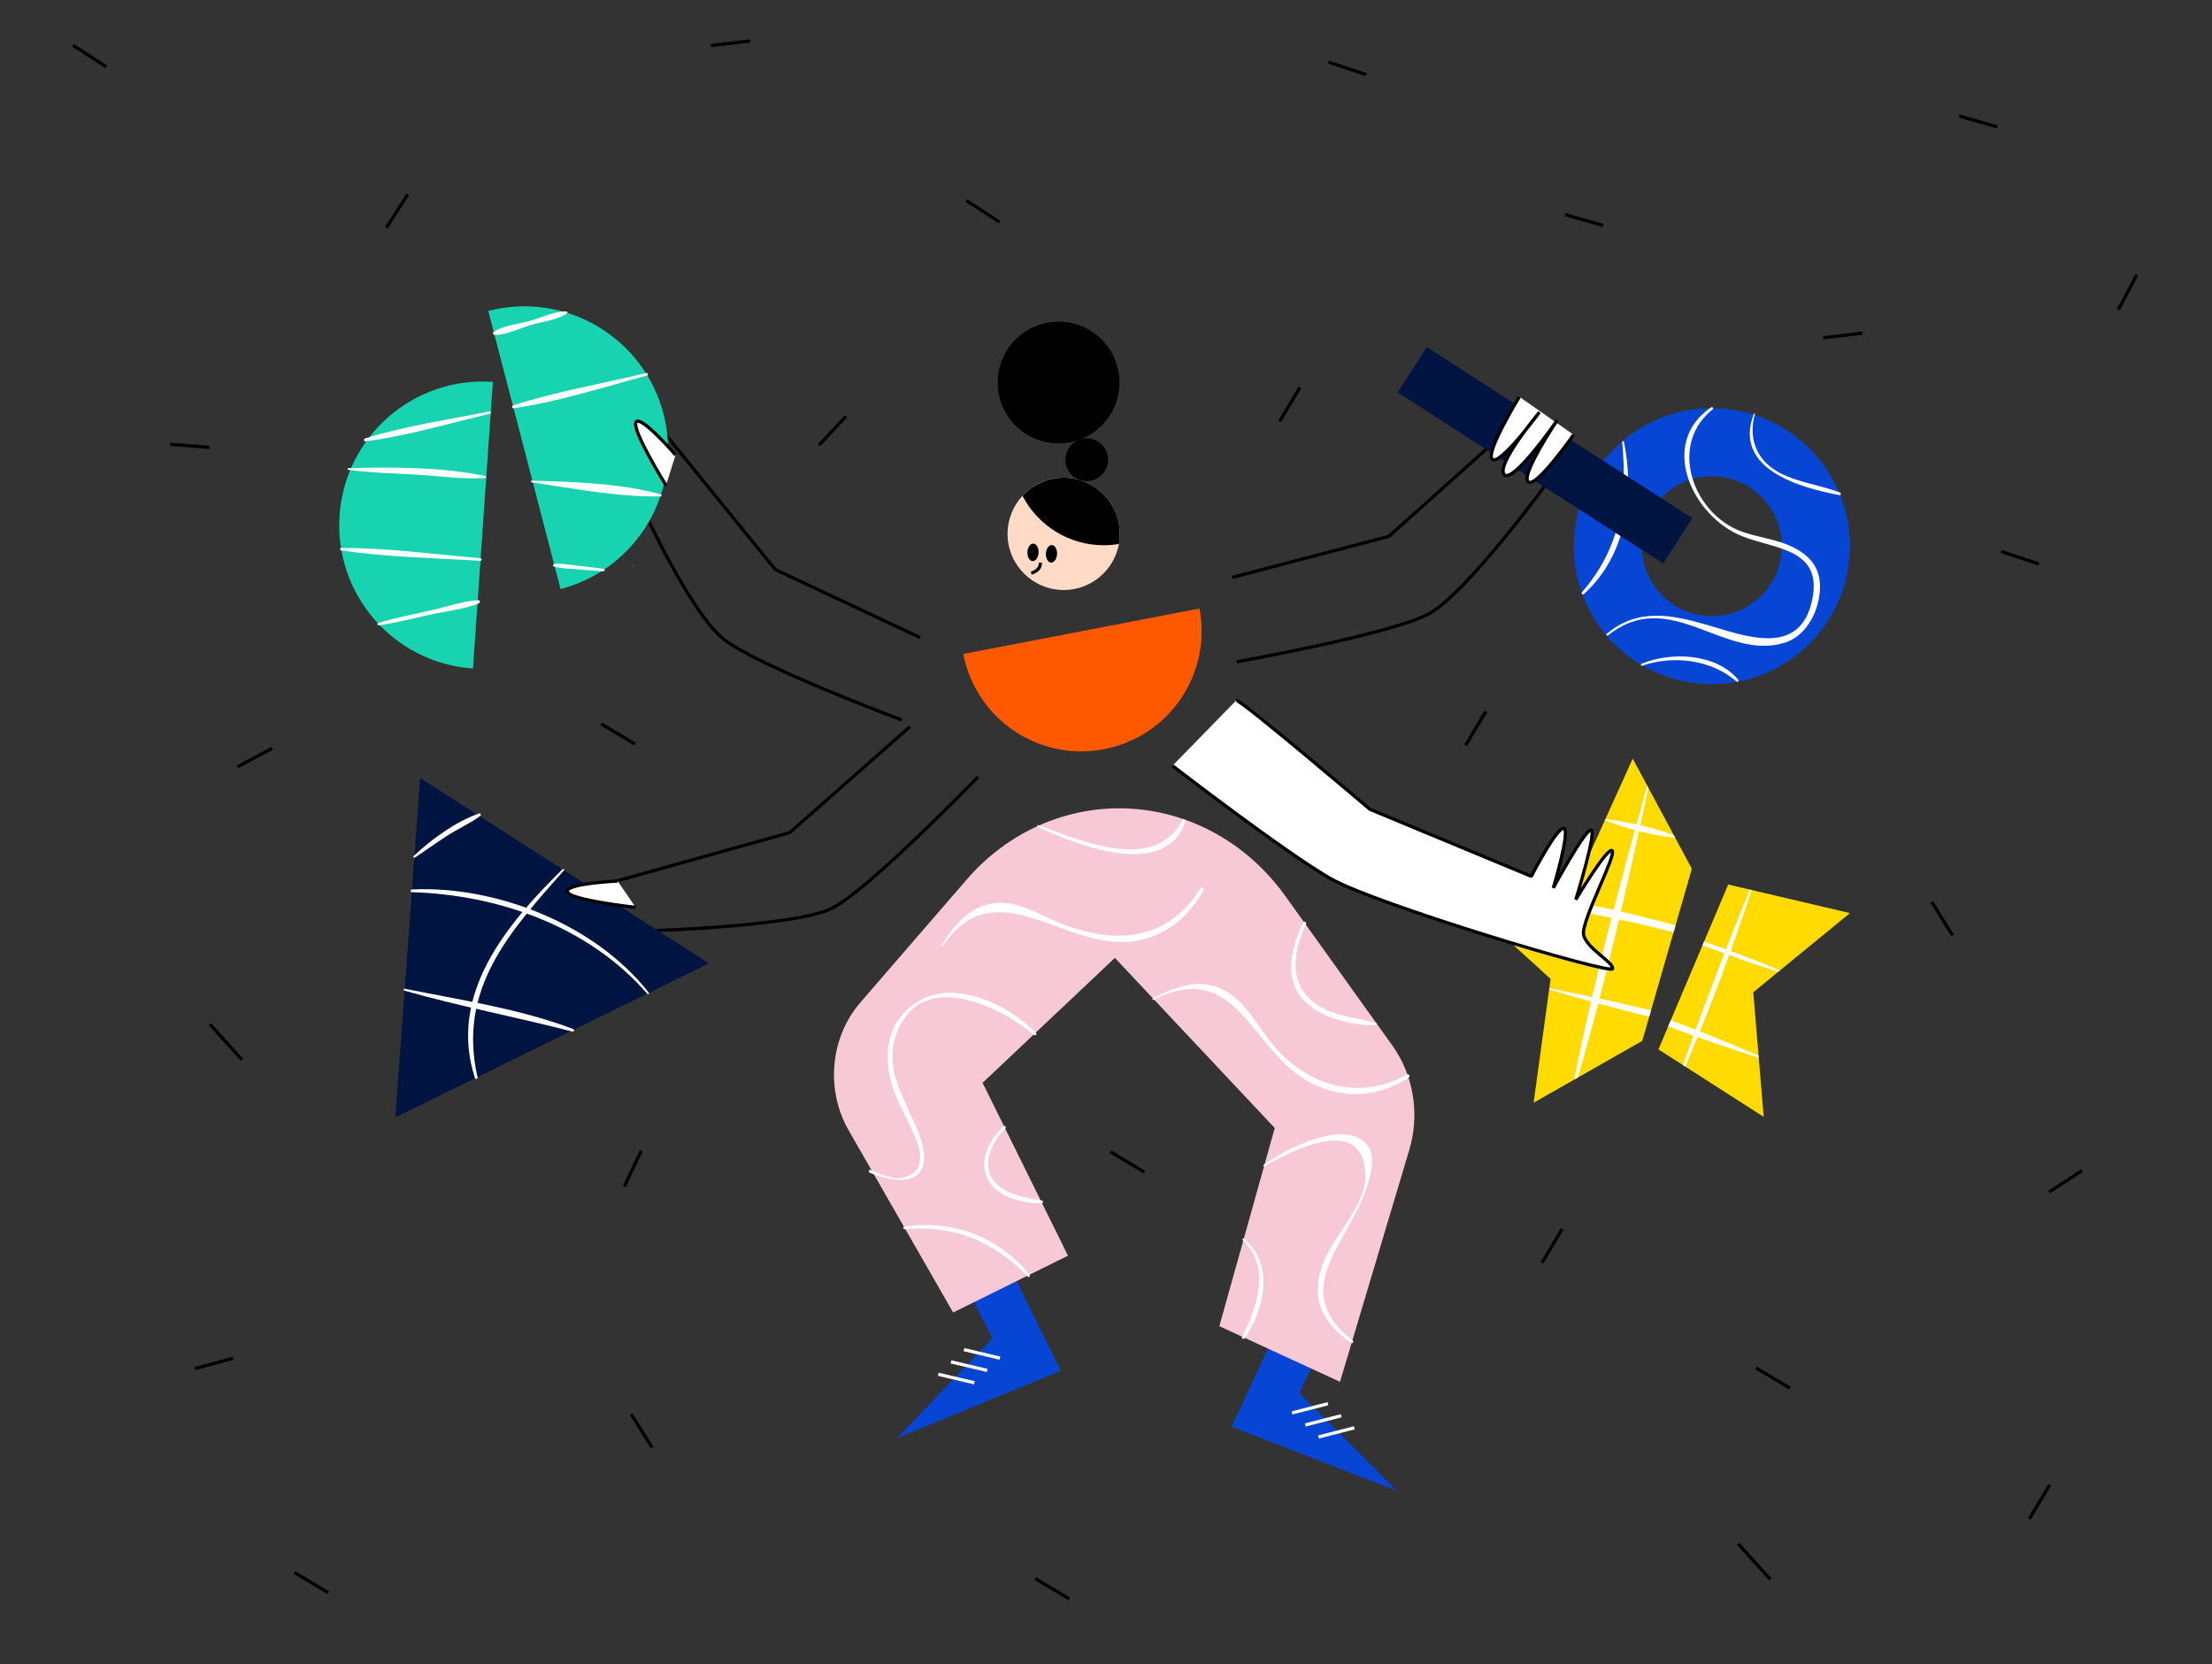 <?xml version="1.0" encoding="utf-8"?>
<!-- Generator: Adobe Illustrator 24.0.1, SVG Export Plug-In . SVG Version: 6.00 Build 0)  -->
<svg version="1.1" id="Ebene_1" xmlns="http://www.w3.org/2000/svg" xmlns:xlink="http://www.w3.org/1999/xlink" x="0px" y="0px"
	 viewBox="0 0 202 152" style="enable-background:new 0 0 202 152;" xml:space="preserve">
<rect x="0" y="0" width="202" height="152" fill="#333333" stroke="none"/>
<style type="text/css">
	.st0{fill:#FFFFFF;stroke:#000000;stroke-width:0.295;stroke-miterlimit:10;}
	.st1{fill:#0746D5;}
	.st2{fill:#FFFFFF;}
	.st3{fill:#FFDB00;}
	.st4{fill:#FFFFFF;stroke:#FFFFFF;stroke-width:0.295;stroke-miterlimit:10;}
	.st5{fill:#F7C9D6;}
	.st6{fill:#FF5900;}
	.st7{fill:#18D3AF;}
	.st8{fill:#FFDBC7;}
	.st9{fill:none;stroke:#000000;stroke-width:0.295;stroke-miterlimit:10;}
	.st10{fill:none;stroke:#000000;stroke-width:0.295;stroke-linejoin:bevel;stroke-miterlimit:10;}
	.st11{fill:none;}
	.st12{fill:#FFFFFF;stroke:#000000;stroke-width:0.295;stroke-linejoin:bevel;stroke-miterlimit:10;}
	.st13{fill:#001441;}
	.st14{clip-path:url(#SVGID_2_);}
	.st15{clip-path:url(#SVGID_4_);}
</style>
<line class="st0" x1="104.5" y1="107.06" x2="101.41" y2="105.2"/>
<line class="st0" x1="97.64" y1="146.03" x2="94.54" y2="144.18"/>
<line class="st0" x1="146.39" y1="20.59" x2="142.92" y2="19.6"/>
<line class="st0" x1="182.39" y1="11.59" x2="178.92" y2="10.6"/>
<line class="st0" x1="91.28" y1="20.28" x2="88.25" y2="18.32"/>
<line class="st0" x1="9.7" y1="6.1" x2="6.67" y2="4.14"/>
<line class="st0" x1="163.46" y1="126.79" x2="160.36" y2="124.94"/>
<line class="st0" x1="58" y1="67.97" x2="54.9" y2="66.12"/>
<line class="st0" x1="29.99" y1="145.48" x2="26.89" y2="143.63"/>
<line class="st0" x1="19.13" y1="40.87" x2="15.54" y2="40.58"/>
<line class="st0" x1="22.1" y1="96.8" x2="19.16" y2="93.54"/>
<line class="st0" x1="161.66" y1="144.26" x2="158.73" y2="141"/>
<line class="st0" x1="59.55" y1="132.22" x2="57.64" y2="129.16"/>
<line class="st0" x1="178.31" y1="85.43" x2="176.4" y2="82.37"/>
<line class="st0" x1="193.45" y1="28.28" x2="195.14" y2="25.09"/>
<line class="st0" x1="21.29" y1="124.06" x2="17.81" y2="125"/>
<line class="st0" x1="118.7" y1="35.4" x2="116.85" y2="38.5"/>
<line class="st0" x1="77.26" y1="38.02" x2="74.79" y2="40.66"/>
<line class="st0" x1="37.24" y1="17.75" x2="35.29" y2="20.78"/>
<line class="st0" x1="170.09" y1="30.43" x2="166.5" y2="30.85"/>
<line class="st0" x1="68.51" y1="3.74" x2="64.92" y2="4.16"/>
<line class="st0" x1="186.19" y1="51.51" x2="182.77" y2="50.38"/>
<line class="st0" x1="124.75" y1="6.81" x2="121.32" y2="5.68"/>
<line class="st0" x1="142.66" y1="112.25" x2="140.81" y2="115.34"/>
<line class="st0" x1="187.18" y1="135.62" x2="185.33" y2="138.72"/>
<line class="st0" x1="58.56" y1="105.11" x2="57.01" y2="108.37"/>
<line class="st0" x1="190.14" y1="106.91" x2="187.12" y2="108.88"/>
<line class="st0" x1="135.69" y1="64.98" x2="133.84" y2="68.07"/>
<line class="st0" x1="24.87" y1="68.34" x2="21.69" y2="70.04"/>
<path class="st1" d="M158.81,37.53c-6.82-1.37-13.47,3.05-14.84,9.88c-1.37,6.83,3.06,13.47,9.88,14.83
	c3.53,0.71,7.01-0.13,9.74-2.06c0.9-0.63,1.71-1.38,2.42-2.23c1.3-1.56,2.25-3.46,2.67-5.59C170.06,45.55,165.63,38.9,158.81,37.53z
	 M162.59,51.15c-0.22,1.08-0.69,2.04-1.35,2.83c-0.36,0.43-0.77,0.81-1.23,1.13c-1.38,0.98-3.15,1.4-4.94,1.04
	c-3.46-0.69-5.7-4.06-5.01-7.52c0.69-3.46,4.06-5.7,7.52-5.01C161.04,44.32,163.28,47.69,162.59,51.15z"/>
<g>
	<g>
		<path class="st2" d="M146.85,58.03c5.67-4.53,10.58,2.41,16.14,0.67c1.77-0.56,2.83-2.38,3.13-4.14c0.4-2.41-0.62-3.83-2.78-4.76
			c-1.68-0.73-3.61-0.78-5.24-1.68c-3.77-2.08-5.51-7.71-1.69-10.74c0.1-0.08-0.03-0.25-0.14-0.18c-4.89,3.3-1.7,9.99,2.83,11.78
			c3.1,1.22,7.48,1.14,6.35,5.99c-1.19,5.09-6.2,3.08-9.58,2.1c-3.32-0.96-6.35-1.53-9.15,0.83
			C146.62,57.97,146.76,58.1,146.85,58.03L146.85,58.03z"/>
	</g>
</g>
<g>
	<g>
		<path class="st2" d="M160.16,37.8c-1.92,5.01,4.1,6.72,7.79,7.42c0.16,0.03,0.21-0.18,0.07-0.24c-1.78-0.67-3.78-0.9-5.48-1.78
			c-2.09-1.09-2.93-3.13-2.28-5.37C160.29,37.76,160.19,37.74,160.16,37.8L160.16,37.8z"/>
	</g>
</g>
<g>
	<g>
		<path class="st2" d="M149.95,60.81c2.81-0.99,6.33-0.57,8.62,1.43c0.11,0.1,0.25-0.05,0.16-0.16c-2.01-2.41-6.12-2.58-8.83-1.45
			C149.8,60.67,149.84,60.84,149.95,60.81L149.95,60.81z"/>
	</g>
</g>
<g>
	<g>
		<path class="st2" d="M148.14,40.37c0.48,5.22-0.13,9.61-3.67,13.72c-0.1,0.12,0.05,0.27,0.17,0.17c3.87-3.49,4.65-9.02,3.66-13.91
			C148.28,40.25,148.13,40.27,148.14,40.37L148.14,40.37z"/>
	</g>
</g>
<polygon class="st3" points="149.97,95.07 140.05,100.72 141.6,89.41 133.16,81.72 144.4,79.69 149.1,69.29 154.5,79.35 "/>
<polyline class="st1" points="121.08,122.12 118.65,127.23 127.57,136.17 112.47,130.31 117.04,120.49 "/>
<line class="st4" x1="117.99" y1="129.05" x2="121.27" y2="128.21"/>
<line class="st4" x1="119.2" y1="130.15" x2="122.48" y2="129.31"/>
<line class="st4" x1="120.4" y1="131.25" x2="123.68" y2="130.41"/>
<polyline class="st1" points="88.07,117.18 90.62,122.24 81.93,131.35 96.87,125.2 92.07,115.47 "/>
<line class="st4" x1="91.32" y1="124.05" x2="88.03" y2="123.27"/>
<line class="st4" x1="90.15" y1="125.17" x2="86.85" y2="124.39"/>
<line class="st4" x1="88.98" y1="126.3" x2="85.68" y2="125.52"/>
<path class="st5" d="M87.04,119.88l-9.53-16.62c-2.14-3.73-1.7-8.5,1.07-11.71l9.72-11.24c3.73-4.31,9.04-6.67,14.56-6.47l0,0
	c5.71,0.21,11.03,3.14,14.5,7.98l9.78,13.66c1.95,2.72,2.53,6.28,1.56,9.53l-6.33,21.2l-11.02-5.08l5.06-18.1l-14.6-15.54
	L89.73,98.9l7.8,15.79L87.04,119.88z"/>
<g>
	<g>
		<path class="st2" d="M105.35,91.32c7.55-3.79,8.79,4.39,14.01,7.4c3.01,1.74,6.4,1.57,9.28-0.3c0.17-0.11,0.02-0.37-0.16-0.27
			c-4.23,2.32-8.57,1.2-11.81-2.23c-1.37-1.45-2.36-3.57-3.94-4.85c-2.42-1.95-4.9-1.23-7.45,0.12
			C105.18,91.24,105.26,91.37,105.35,91.32L105.35,91.32z"/>
	</g>
</g>
<g>
	<g>
		<path class="st2" d="M86.1,86.39c4.78-7.02,10.95,0.28,17.12-0.38c2.99-0.32,5.31-2.14,6.68-4.72c0.1-0.18-0.16-0.33-0.27-0.16
			c-3.01,4.79-7.57,5.1-12.34,3.38c-1.78-0.64-3.78-1.99-5.74-2.05c-2.66-0.08-4.22,1.78-5.59,3.86
			C85.91,86.4,86.05,86.48,86.1,86.39L86.1,86.39z"/>
	</g>
</g>
<g>
	<g>
		<path class="st2" d="M119.02,84.26c-1.04,2.12-1.81,4.86-0.14,6.9c1.46,1.78,4.55,2.51,6.74,2.49c0.13,0,0.15-0.19,0.03-0.22
			c-1.76-0.48-3.86-0.61-5.4-1.67c-2.64-1.83-2.2-4.82-0.98-7.36C119.35,84.24,119.1,84.1,119.02,84.26L119.02,84.26z"/>
	</g>
</g>
<g>
	<g>
		<path class="st2" d="M113.48,113.28c2.62,2.44,1.3,6.14-0.05,8.82c-0.08,0.15,0.13,0.27,0.23,0.13c1.82-2.63,2.73-6.74-0.05-9.08
			C113.52,113.08,113.4,113.2,113.48,113.28L113.48,113.28z"/>
	</g>
</g>
<g>
	<g>
		<path class="st2" d="M82.61,112.27c4.49-0.4,8.14,1.09,11.24,4.33c0.11,0.11,0.26-0.05,0.17-0.17c-2.8-3.44-7.06-5.08-11.44-4.39
			C82.45,112.06,82.48,112.28,82.61,112.27L82.61,112.27z"/>
	</g>
</g>
<g>
	<g>
		<path class="st2" d="M91.64,102.87c-1.27,1.23-2.33,3.1-1.43,4.86c0.85,1.66,3.21,2.17,4.9,2.19c0.15,0,0.19-0.24,0.04-0.26
			c-1.36-0.25-3.1-0.5-4.14-1.51c-1.58-1.55-0.49-3.81,0.8-5.1C91.91,102.92,91.75,102.76,91.64,102.87L91.64,102.87z"/>
	</g>
</g>
<g>
	<g>
		<path class="st2" d="M94.75,75.51c3.33,1.58,11.7,4.98,13.49-0.49c0.05-0.16-0.19-0.26-0.27-0.11c-2.52,4.89-9.37,1.84-13.15,0.45
			C94.73,75.32,94.66,75.47,94.75,75.51L94.75,75.51z"/>
	</g>
</g>
<g>
	<g>
		<path class="st2" d="M115.47,106.53c2.78-1.59,8.91-4.71,9.22,0.64c0.16,2.78-2.76,5.5-3.79,8.04c-1.29,3.17-0.3,5.59,2.51,7.44
			c0.13,0.09,0.24-0.12,0.12-0.21c-5.63-4.29-0.95-8.54,0.87-12.91c0.44-1.06,1.37-3.57,0.6-4.74c-1.88-2.87-7.75,0.22-9.61,1.62
			C115.32,106.46,115.39,106.58,115.47,106.53L115.47,106.53z"/>
	</g>
</g>
<g>
	<g>
		<path class="st2" d="M79.42,107.11c3.15,1.32,6.01,0.81,4.62-3.19c-1.21-3.5-3.86-6.49-1.78-10.38c2.6-4.85,9.34-1.41,12.17,0.99
			c0.12,0.1,0.29-0.06,0.18-0.18c-2.94-3-8.77-5.59-12.18-1.71c-1.56,1.77-1.63,4.27-0.99,6.43c0.37,1.26,1.02,2.39,1.58,3.57
			c0.58,1.21,2.26,4.33-0.69,4.96c-0.8,0.17-2.11-0.46-2.84-0.74C79.33,106.8,79.27,107.05,79.42,107.11L79.42,107.11z"/>
	</g>
</g>
<path class="st6" d="M109.53,55.58c1.15,5.95-2.75,11.71-8.71,12.85c-5.95,1.15-11.71-2.75-12.85-8.7"/>
<path class="st7" d="M43.19,61.06c-7.23-0.5-12.69-6.77-12.18-14s6.77-12.69,14-12.18"/>
<path class="st8" d="M92.01,48.8c0.02,2.83,2.34,5.11,5.17,5.09c2.5-0.02,4.57-1.83,5-4.21c0.06-0.31,0.08-0.63,0.08-0.96
	c-0.02-2.83-2.34-5.11-5.17-5.09c-1.47,0.01-2.8,0.64-3.72,1.65C92.52,46.21,92,47.45,92.01,48.8z"/>
<path d="M93.37,45.28c1.4,2.7,4.23,4.54,7.48,4.52c0.45,0,0.89-0.04,1.33-0.12c0.06-0.31,0.08-0.63,0.08-0.96
	c-0.02-2.83-2.34-5.11-5.17-5.09C95.62,43.65,94.3,44.28,93.37,45.28z"/>
<circle cx="99.24" cy="41.99" r="1.95"/>
<circle cx="96.67" cy="34.94" r="5.56"/>
<ellipse transform="matrix(0.046 -0.999 0.999 0.046 39.562 142.402)" cx="94.37" cy="50.48" rx="0.8" ry="0.51"/>
<ellipse transform="matrix(0.046 -0.999 0.999 0.046 41.044 144.222)" cx="96.06" cy="50.61" rx="0.8" ry="0.51"/>
<path class="st9" d="M94.17,52.34c0,0,0.85-0.16,0.84-0.95"/>
<path class="st10" d="M84.04,58.24L70.8,52.02l-11.2-13.79l-0.89,8.23c0,0,4.32,9.46,7.35,11.9c3.03,2.44,16.28,7.4,16.28,7.4"/>
<path class="st10" d="M83.1,66.37l-10.98,9.68l-17.11,4.78l2.12,4.27c0,0,15.46-0.36,18.91-2.17s13.28-11.98,13.28-11.98"/>
<path class="st10" d="M112.52,52.74l14.31-3.75l11.14-9.97l3.4,4.97c0,0-7.45,10.22-10.9,12.08c-3.45,1.86-17.54,4.38-17.54,4.38"/>
<path class="st7" d="M44.59,28.4c7.02-1.82,14.18,2.39,16,9.4c1.82,7.02-2.39,14.18-9.4,16"/>
<g>
	<g>
		<path class="st2" d="M44.68,37.57c-3.76,0.78-7.68,1.32-11.35,2.48c-0.14,0.04-0.12,0.28,0.04,0.26
			c3.82-0.49,7.62-1.64,11.37-2.52C44.89,37.76,44.83,37.54,44.68,37.57L44.68,37.57z"/>
	</g>
</g>
<g>
	<g>
		<path class="st2" d="M31.79,42.91c2.05,0.28,4.15,0.32,6.21,0.44c2.07,0.12,4.23,0.45,6.3,0.31c0.1-0.01,0.13-0.16,0.02-0.18
			c-3.91-0.83-8.53-0.83-12.52-0.72C31.73,42.77,31.71,42.9,31.79,42.91L31.79,42.91z"/>
	</g>
</g>
<g>
	<g>
		<path class="st2" d="M43.87,50.99c-4.21-0.37-8.49-0.95-12.72-0.94c-0.11,0-0.15,0.19-0.03,0.21c4.19,0.64,8.52,0.7,12.74,0.96
			C44.02,51.22,44.01,51,43.87,50.99L43.87,50.99z"/>
	</g>
</g>
<g>
	<g>
		<path class="st2" d="M34.61,57.11c1.53-0.21,3.06-0.62,4.57-0.95c1.47-0.32,3.14-0.49,4.54-1.05c0.14-0.06,0.14-0.31-0.04-0.29
			c-1.47,0.09-3,0.63-4.42,0.95c-1.56,0.36-3.17,0.65-4.7,1.13C34.41,56.94,34.47,57.13,34.61,57.11L34.61,57.11z"/>
	</g>
</g>
<path class="st11" d="M43.19,61.06c-7.23-0.5-12.69-6.77-12.18-14s6.77-12.69,14-12.18"/>
<g>
	<g>
		<path class="st2" d="M51.73,28.45c-1.04-0.05-2.35,0.58-3.34,0.86c-0.96,0.27-2.48,0.42-3.31,1.01c-0.11,0.08-0.07,0.25,0.07,0.26
			c1.01,0.06,2.38-0.62,3.34-0.9c0.99-0.29,2.43-0.46,3.28-1.05C51.86,28.58,51.83,28.46,51.73,28.45L51.73,28.45z"/>
	</g>
</g>
<g>
	<g>
		<path class="st2" d="M59.02,34.07c-4.03,0.98-8.22,1.68-12.16,2.96c-0.17,0.05-0.1,0.28,0.07,0.26c4.09-0.61,8.17-1.92,12.16-2.99
			C59.23,34.26,59.17,34.04,59.02,34.07L59.02,34.07z"/>
	</g>
</g>
<g>
	<g>
		<path class="st2" d="M48.54,44.05c3.79,0.56,7.96,1.37,11.8,1.29c0.1,0,0.13-0.15,0.02-0.18c-3.67-1.03-8.03-1.15-11.81-1.26
			C48.48,43.9,48.46,44.03,48.54,44.05L48.54,44.05z"/>
	</g>
</g>
<g>
	<g>
		<path class="st2" d="M55.1,51.95c-0.75-0.1-1.5-0.19-2.25-0.27c-0.73-0.08-1.52-0.25-2.25-0.16c-0.11,0.01-0.15,0.17-0.03,0.21
			c0.69,0.22,1.47,0.21,2.19,0.27c0.78,0.07,1.56,0.13,2.34,0.18C55.26,52.19,55.25,51.97,55.1,51.95L55.1,51.95z"/>
	</g>
</g>
<path class="st12" d="M60.82,44.33c0,0-3.17-5.1-2.74-5.78s3.61,3,3.61,3"/>
<g>
	<g>
		
			<rect x="138.57" y="27.23" transform="matrix(0.542 -0.841 0.841 0.542 29.633 137.625)" class="st13" width="4.92" height="28.82"/>
	</g>
</g>
<path class="st12" d="M138.75,36.24c0,0-3.22,5.26-2.45,5.73c0.77,0.47,4.28-4.32,4.28-4.32s-4.03,4.84-3.21,5.7
	c0.82,0.85,4.83-4.96,4.83-4.96s-3.35,4.99-2.65,5.62c0.7,0.63,4.15-4.3,4.15-4.3"/>
<polygon class="st13" points="64.74,87.99 38.37,71.06 36.1,102.06 "/>
<g>
	<g>
		<path class="st2" d="M36.93,90.48c5.03,1.44,10.26,2.42,15.33,3.74c0.16,0.04,0.22-0.19,0.07-0.24
			c-4.97-1.87-10.18-2.62-15.35-3.67C36.86,90.29,36.82,90.45,36.93,90.48L36.93,90.48z"/>
	</g>
</g>
<g>
	<g>
		<path class="st2" d="M59.24,90.66c-4.85-6.19-13.84-9.78-21.62-9.42c-0.16,0.01-0.16,0.25,0,0.25c7.96,0.24,16.17,3.15,21.5,9.29
			C59.19,90.88,59.3,90.75,59.24,90.66L59.24,90.66z"/>
	</g>
</g>
<g>
	<g>
		<path class="st2" d="M51.37,79.39c-5.1,5.03-10.48,11.4-8,19.07c0.05,0.15,0.28,0.09,0.24-0.07c-1.85-8.07,2.93-13.29,7.88-18.88
			C51.57,79.43,51.46,79.31,51.37,79.39L51.37,79.39z"/>
	</g>
</g>
<g>
	<g>
		<path class="st2" d="M37.89,78.33c0.98-0.65,1.93-1.34,2.92-1.98c0.99-0.64,2.1-1.13,3.04-1.82c0.11-0.08,0.05-0.28-0.1-0.23
			c-2.13,0.73-4.35,2.36-5.98,3.89C37.71,78.26,37.8,78.39,37.89,78.33L37.89,78.33z"/>
	</g>
</g>
<path class="st12" d="M58.05,82.88c0,0-5.97-0.66-6.24-1.42c-0.27-0.76,4.59-0.99,4.59-0.99"/>
<g>
	<g>
		<path class="st2" d="M57.79,51.74c0.04,0,0.04-0.07,0-0.07C57.75,51.67,57.75,51.74,57.79,51.74L57.79,51.74z"/>
	</g>
</g>
<g>
	<defs>
		<polygon id="SVGID_1_" points="149.97,95.07 140.05,100.72 141.6,89.41 133.16,81.72 144.4,79.69 149.1,69.29 154.5,79.35 		"/>
	</defs>
	<clipPath id="SVGID_2_">
		<use xlink:href="#SVGID_1_"  style="overflow:visible;"/>
	</clipPath>
	<g class="st14">
		<g>
			<g>
				<path class="st2" d="M146.56,74.92c1.93,0.76,4.36,1.4,6.43,1.6c0.1,0.01,0.1-0.13,0.02-0.16c-1.92-0.77-4.37-1.32-6.43-1.54
					C146.52,74.82,146.52,74.9,146.56,74.92L146.56,74.92z"/>
			</g>
		</g>
		<g>
			<g>
				<path class="st2" d="M139.38,81.84c3.23,1.24,6.94,1.75,10.3,2.54c3.44,0.81,6.87,1.71,10.35,2.35c0.1,0.02,0.15-0.13,0.04-0.16
					c-6.53-1.97-13.89-4.1-20.68-4.83C139.33,81.74,139.33,81.82,139.38,81.84L139.38,81.84z"/>
			</g>
		</g>
		<g>
			<g>
				<path class="st2" d="M141.36,90.35c5.79,1.72,11.82,3.24,17.75,4.36c0.1,0.02,0.15-0.13,0.04-0.16
					c-5.79-1.73-11.84-3.16-17.77-4.3C141.32,90.24,141.3,90.33,141.36,90.35L141.36,90.35z"/>
			</g>
		</g>
		<g>
			<g>
				<path class="st2" d="M150.39,71.83c-2.41,8.78-4.85,17.72-6.61,26.65c-0.03,0.17,0.21,0.24,0.26,0.07
					c2.59-8.73,4.58-17.78,6.51-26.68C150.58,71.77,150.42,71.73,150.39,71.83L150.39,71.83z"/>
			</g>
		</g>
		<g>
			<g>
				<path class="st2" d="M156.51,79.56c-1.53,5.51-2.88,11.11-4.18,16.68c-0.04,0.17,0.21,0.24,0.26,0.07
					c1.56-5.5,2.97-11.1,4.08-16.71C156.7,79.5,156.54,79.45,156.51,79.56L156.51,79.56z"/>
			</g>
		</g>
	</g>
</g>
<polygon class="st3" points="151.45,95.85 161.06,102.01 160.11,90.63 168.94,83.4 157.82,80.79 "/>
<g>
	<defs>
		<polygon id="SVGID_3_" points="151.45,95.85 161.06,102.01 160.11,90.63 168.94,83.4 157.82,80.79 		"/>
	</defs>
	<clipPath id="SVGID_4_">
		<use xlink:href="#SVGID_3_"  style="overflow:visible;"/>
	</clipPath>
	<g class="st15">
		<g>
			<g>
				<path class="st2" d="M150.47,75.44c0.9,0.5,1.9,0.82,2.85,1.19c1.09,0.42,2.19,0.93,3.33,1.17c0.09,0.02,0.15-0.1,0.06-0.15
					c-0.9-0.5-1.9-0.81-2.87-1.16c-1.09-0.4-2.2-0.89-3.34-1.13C150.45,75.34,150.42,75.41,150.47,75.44L150.47,75.44z"/>
			</g>
		</g>
		<g>
			<g>
				<path class="st2" d="M142.51,81.45c2.92,1.57,6.4,2.46,9.49,3.59c3.46,1.27,6.91,2.64,10.44,3.74c0.09,0.03,0.15-0.11,0.06-0.15
					c-3.1-1.36-6.33-2.42-9.51-3.57c-3.39-1.23-6.92-2.91-10.45-3.7C142.49,81.35,142.45,81.43,142.51,81.45L142.51,81.45z"/>
			</g>
		</g>
		<g>
			<g>
				<path class="st2" d="M143.46,90.14c5.53,2.41,11.37,4.65,17.12,6.46c0.09,0.03,0.15-0.11,0.06-0.15
					c-5.53-2.42-11.39-4.58-17.15-6.4C143.44,90.03,143.41,90.12,143.46,90.14L143.46,90.14z"/>
			</g>
		</g>
		<g>
			<g>
				<path class="st2" d="M154.64,72.84c-3.44,8.43-6.94,17.01-9.75,25.68c-0.05,0.14,0.18,0.25,0.25,0.1
					c3.61-8.37,6.68-17.13,9.66-25.73C154.84,72.78,154.68,72.75,154.64,72.84L154.64,72.84z"/>
			</g>
		</g>
		<g>
			<g>
				<path class="st2" d="M159.8,81.24c-2.18,5.29-4.2,10.69-6.14,16.07c-0.06,0.17,0.19,0.23,0.26,0.07
					c2.21-5.26,4.28-10.67,6.04-16.1C159.99,81.18,159.84,81.14,159.8,81.24L159.8,81.24z"/>
			</g>
		</g>
	</g>
</g>
<path class="st12" d="M112.9,63.97c0.56,0.05,12.2,9.95,12.2,9.95l14.74,6.12c0,0,2.31-4.48,2.96-4.38c0.65,0.1-0.95,5.44-0.95,5.44
	s2.93-5.43,3.45-5.28c0.53,0.14-1.4,6.35-1.4,6.35s2.9-4.86,3.32-4.47s-2.81,6.39-2.61,7.64s2.79,2.57,2.65,3.14
	s-21.55-5.85-25.71-8.21s-14.48-10.33-14.48-10.33"/>
</svg>

